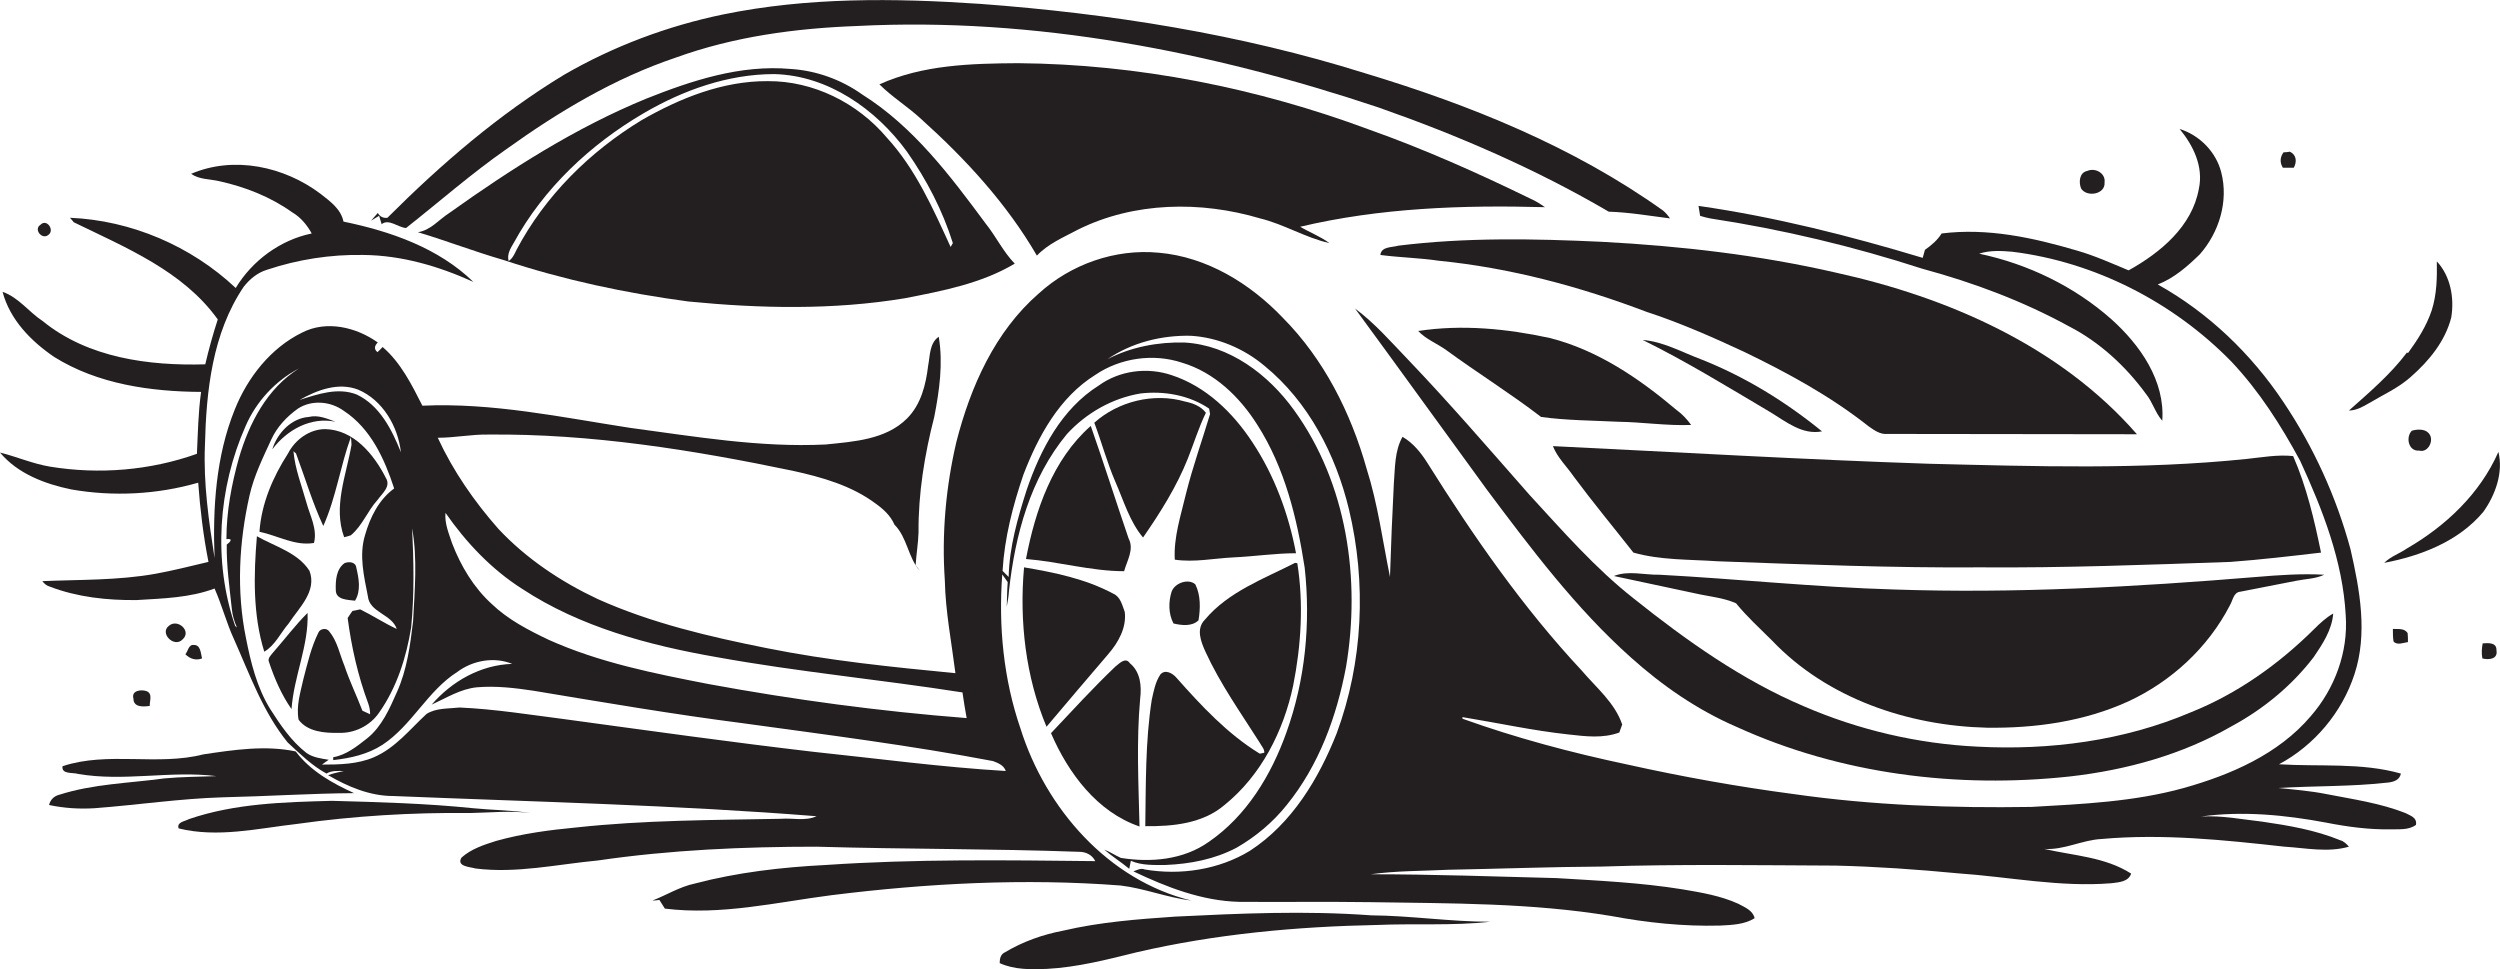 <?xml version="1.0" encoding="utf-8"?>
<!-- Generator: Adobe Illustrator 19.2.0, SVG Export Plug-In . SVG Version: 6.00 Build 0)  -->
<svg version="1.1" id="Layer_1" xmlns="http://www.w3.org/2000/svg" xmlns:xlink="http://www.w3.org/1999/xlink" x="0px" y="0px"
	 viewBox="0 0 779.5 302.2" enable-background="new 0 0 779.5 302.2" xml:space="preserve">
<g>
	<path fill="#231F20" d="M119,69.9c2.2-1.8,5.1,1,7.6,1.2c10.4-8.2,20.4-17,31.3-24.6c16.3-11.7,33.7-22.1,52.7-28.5
		c18.2-6.6,37.5-9.2,56.8-9.9c55.2-2.8,110.3,8,162.4,25.4c24.8,8.7,49.1,19.2,71.8,32.5c6.4,0.2,12.8,1.3,19.1,2.1
		c-0.6-0.9-1.3-1.7-2.1-2.4c-28-20-60.3-33-93.1-42.9C386.6,10.6,346.1,4.2,305.5,1.2c-26.7-1.8-53.7-2.1-80,3.3
		c-17.4,3.6-34.2,9.9-49.6,18.8c-20.3,12.3-38.4,27.9-55.1,44.6c-1.3,0.2-2.4-0.4-3-1.5c-0.7,0.8-1.4,1.6-2.1,2.4
		c0.6-0.4,1.9-1.1,2.5-1.5C118.4,67.9,118.8,69.2,119,69.9z"/>
	<path fill="#231F20" d="M481.7,64.6c-1.4-1-2.8-1.9-4.4-2.6c-16.4-8-33.2-15.5-50.4-21.6c-35-13-72.1-20.4-109.5-20.7
		c-14.6,0.1-29.7,0.5-43.2,6.6c4,4,8.8,6.9,13,10.8c13.9,12.5,26.7,26.4,36.1,42.6c3.5-3.7,8.3-5.7,12.8-8.1
		c17.5-8.7,38.3-9,56.8-3.5c7.4,1.8,14.1,6,21.6,7.7c-2.8-2.1-6.1-3.3-9.1-5.1C430.3,64.8,456.1,63.9,481.7,64.6z"/>
	<path fill="#231F20" d="M268.9,29.5c-6.6-4.7-14.4-7.5-22.4-8c-15.6-1.4-30.8,3.6-45.1,9.3c-21.9,9-42.1,21.9-61.3,35.6
		c-3.3,2.1-5.8,5.4-9.8,6c9,2.7,17.8,6.1,26.8,8.7c18.7,6.2,38,10.3,57.5,12.9c22.4,2.2,45.2,2.7,67.5-1
		c11.8-2.3,23.9-4.6,34.3-10.8c-3.6-3.7-5.8-8.4-9-12.4C296.3,54.8,284.8,39.5,268.9,29.5z M296.4,77c-5.5-12-10.9-24.3-19.9-34.1
		c-9.1-10.8-22.9-17.7-37.1-17.6c-14-0.1-27.4,5.3-39.4,12.2c-16.1,9.8-30,23.5-38.9,40.3c-0.6,1.3-1.3,2.8-2.5,3.6
		c-0.6-2.1,0.6-4,1.6-5.7c9.3-17,23.9-30.7,40.5-40.4c12.3-7.2,26.3-12.2,40.7-12.2c16.8,0.4,31.8,11,41.4,24.2
		c6.1,8.7,11.1,18.3,14.3,28.5L296.4,77z"/>
	<path fill="#231F20" d="M750,253.5c-7.9-3.1-16.4-4.3-24.6-5.9c-5-1-10-1.4-15-1.9c11.4-0.7,22.8-0.4,34.2-1.7
		c1.8-0.2,3.6-0.8,4-2.8c-12.4-3.5-25.3-2.1-38-2.9c11-5.9,19.6-16.1,23.5-28c4.2-12.7,1.7-26.3-1.2-39
		c-4.4-16.3-11.5-31.9-20.9-45.9c-10-15-23.4-27.9-39.2-36.7c5.1-2,9.2-5.6,13.1-9.4c6-6.8,9-16.5,6.7-25.5
		c-1.6-6.4-6.7-11.6-13-13.6c4.3,5.2,7.5,11.8,6,18.7c-2.1,11.7-12,19.9-21.9,25.4c-5.3-2.2-10.6-4.6-16.2-6.2
		c-13.6-4-27.8-7.1-42.1-5.3c-1.3,2.1-3.2,3.7-5.2,5.1c-0.2,0.6-0.5,1.9-0.7,2.5c-22.9-6.9-46.2-12.8-69.9-16.2
		c0.2,1,0.3,2.1,0.5,3.1c1,0.3,2,0.6,3.1,0.8c22.4,3.4,44.6,8.7,66.2,15.7c15.9,4.3,31.4,10.1,45.8,18c9.5,4.9,17.6,12.4,23.9,21
		c2.1,2.6,2.9,5.9,5.1,8.4c0.9-12.5-6.9-23.6-15.8-31.6c-11.6-10.3-26.1-17.3-41.3-20.5c3.3-1.1,6.9-0.9,10.4-0.6
		c25.7,3.2,50.1,15.7,68.2,34.2c8.7,9.2,15.5,19.9,21.5,31c7,15.2,13.3,31.3,14.2,48.2c0.8,11.4-3.4,22.8-10.9,31.4
		c-10.1,11.9-25,18.3-39.6,22.4c-15.5,4.3-31.6,5-47.5,5.9c-24.8,0.4-49.6-0.5-74.1-4c-17.4-2.3-34.7-5.4-51.8-9.2
		c-17.5-3.7-34.8-8.3-51.5-14.3c0-0.1,0-0.3,0-0.5c11,1.8,21.9,4.2,33,5.4c5.3,0.6,10.8,1.3,15.9-0.6c0.2-0.6,0.7-1.9,0.9-2.5
		c-2.3-6.8-8.1-11.5-12.6-16.8c-18.4-19.7-33.8-41.9-48.1-64.7c-2-3.2-4.5-6.3-7.8-8.2c-2.5,4.5-2.3,9.7-2.7,14.6
		c-0.5,9.7-0.9,19.4-1.2,29.1c-2.3-11.3-3.8-22.8-7.3-33.8c-4.9-17.4-13.3-34.1-26.1-47c-10.2-10.7-23.7-19-38.7-20.3
		c-13.6-1.3-27.4,3.6-37.4,12.7c-13.7,11.9-21.3,29.1-25.7,46.3c-3.3,14.1-4.6,28.7-3.6,43.2c0.2,9.7,2.1,19.3,3.3,28.9
		c-19.7-1.9-39.4-3.9-58.8-7.8c-18-3.6-36-7.8-52.7-15.3c-11.5-5.4-22.3-12.6-31-21.9c-7.5-8.5-14.1-18-18.9-28.4
		c5.3,0,10.5-1.1,15.9-1c31.9-0.3,63.7,4.8,94.8,11.3c9.1,2,18.3,4.6,25.8,10.2c2.4,1.7,4.7,3.8,5.9,6.6c4,4,4.2,10.2,7.9,14.4
		c-0.3-0.5-1-1.4-1.3-1.8c0.2-3.4,0.8-6.8,0.9-10.2c-0.1-12.2,1.9-24.3,4.9-36c1.6-8.2,2.8-16.7,1.4-25c-2.9,2-2.7,5.9-3.3,9
		c-0.7,5.9-2.2,12.1-6.6,16.5c-6.6,6.6-16.6,7.2-25.4,8.1c-20.5,1-40.8-2.5-61-5.2c-21.4-3.3-42.9-7.9-64.7-6.9
		c-3.3-6.5-6.7-13.4-12.4-18.3c-0.5,0.5-1,1.1-1.6,1.6c-1.2-0.9-0.9-2.1,0.1-3c-6.7-4.8-16-7-23.6-3.1c-9.8,4.8-17,14-21,24
		c-5.9,14.6-6.9,30.7-6.3,46.3c-1.8-11.6-3.5-23.3-3-35.1c0.4-17,2.3-35,12.1-49.5c1.9-2.4,4.3-4.4,7.3-5.3c9.6-3.2,19.8-4.8,30-4.6
		c11.9,0.1,23.5,3.5,34.3,8.4c-10.9-10.6-25.9-15.8-40.5-18.8c-0.8-4-4.3-6.4-7.2-8.7c-11.3-8.5-27-11.9-40.3-6.2
		c2.5,1.8,5.8,1.6,8.8,2.3c8.1,1.8,16,4.9,22.7,9.7c2.6,1.5,4.6,3.9,6.1,6.6c-9.8,2-18.6,8.5-23.7,17C59.6,76.7,40.9,68.7,21.8,67.9
		c0.3,0.3,0.9,1,1.2,1.4c16.2,7.9,34.1,15.2,44.9,30.3c-1.5,4.6-2.8,9.3-3.9,14c-17.6,0.5-36.6-2-50.7-13.5
		c-4.3-2.8-7.5-7.4-12.5-9.1c2.3,8.7,8.9,15.4,16.1,20.3c13.6,8.5,30.1,10.8,45.8,10.9c-0.9,6.4-1,12.9-1.3,19.3
		c-14.6,5.2-30.5,6.5-45.8,4c-5.4-0.9-10.4-3.1-15.6-4.4c5.5,6.6,14,9.8,22.2,11.5c13.1,2.3,26.8,1.6,39.6-2.1
		c0.6,8.3,1.6,16.6,3.2,24.7c-5.5,1.3-11,2.7-16.5,3.7c-11.7,2.1-23.6,1.8-35.3,2.3c0.6,0.8,1.3,1.4,2.3,1.7
		c8.6,3.3,17.9,4.3,27.1,4.2c8.2-0.5,16.6-0.7,24.3-3.6c2.3,5.2,3.7,10.7,6.1,15.9c4.9,11,9,22.6,16.7,32.1
		c3.8,3.5,7.5,7.2,12.1,9.7c1.6-1,3.6-0.8,5.4-0.8c-1.7,0.4-3.3,0.7-4.9,1.3c6.2,3.6,13,6.5,20.3,6.5c44,1.8,88.1,2.8,132,6.3
		c-3.5,1.6-7.4,0.5-11.1,0.8c-21.3,0.4-42.6,0.4-63.8,2.7c-8.4,0.8-16.8,1.9-25,4.2c-3.8,1.2-7.8,2.5-10.8,5.2
		c-1.7,2.8,2.7,2.9,4.4,3.4c12.7,1.6,25.4-1.3,38.1-2.5c22.6-3.3,45.4-4.3,68.2-4.3c27.3,0.8,54.7,0.6,82,1.6c2,0,4,1,4.9,2.9
		c-28-0.3-56-0.7-84,1.2c-13.8,0.7-27.6,2.3-40.9,5.8c-4.7,1-8.8,3.6-13.2,5.3c0.5,0,1.6-0.1,2.2-0.2c0.6,0.9,1.1,1.8,1.7,2.7
		c17.5,2.2,34.9-2,52.1-4.2c29.8-3.7,60-5.3,90-3c7.5,0.9,14.6,3.8,22.1,4.7c-26-6.3-45.5-28.8-53.3-53.6
		c-5.3-15.4-6.9-31.9-5.7-48.1c0.6,0.8,1.1,1.6,1.7,2.4c-0.2,2.6-0.2,5.1-0.3,7.7c0.3-1.6,0.6-3.3,0.7-5
		c1.9-17.4,6.7-35.2,18.1-48.9c6-6.5,14-11.1,22.8-12.6c7.4-0.9,15.3,0.5,21.5,4.7c0.1,0.4,0.2,1.2,0.3,1.7
		c-2.5,8.3-5.4,16.4-7.5,24.8c-1.6,6.8-3.9,13.6-3.5,20.6c6.1,0.9,12.1-0.4,18.2-0.7c6.6-0.3,13.1-1.3,19.6-1.3
		c-2.3-12.2-6.7-24.2-13.6-34.6c-6.1-9.3-14.5-17.4-25.1-20.9c-7.6-2.6-16.3-1.5-22.8,3.2c-11.6,7.3-18.2,20-22.5,32.6
		c-2.8,8.8-5.4,17.8-5.6,27.1c-0.6-0.6-1.3-1.3-1.9-1.9c0.6-10.3,3.2-20.3,6.5-30c4.6-12,11.2-24.1,22.4-31.1
		c7.8-5.3,18.1-6.8,27.1-3.8c10,3,17.9,10.6,23.4,19.3c8.6,13.4,12.4,29.1,14.8,44.6c1.9,17.3,0.2,35-5.7,51.4
		c-4.7,13.2-12.4,26-24.2,34.1c-7.9,5.6-18,6.5-27.4,5c-1.8-0.8-3.4-1.9-5.2-2.6c2.5,2.2,5.3,3.9,7.8,6c0.1-0.6,0.4-1.9,0.5-2.5
		c3.4,1.5,7.2,1.3,10.8,1.3c7.7-0.3,15.4-1.8,22.2-5.4c5.9-3.4,11.3-7.9,15.6-13.3c10-12.3,15.6-27.6,18.5-43.1
		c4.6-27.3,0.3-57.2-16.2-80c-8-11.1-20.1-20.3-34.2-21.1c-8.3-0.2-16.7,1.4-24,5.2c7.6-5.2,16.9-7.5,26-7.3c8.4,0.5,16.6,4,23,9.4
		c13.7,11.2,22.2,27.7,26.3,44.7c5.5,23,4.4,47.6-3.8,69.8c-5.6,14.2-14,28.2-27.1,36.7c-9.7,5.9-21.7,7.7-32.8,5.8
		c-1.2-0.5-2.4,0.2-3.5,0.6c10.3,4.9,21.3,9.2,32.9,9.5c13.7,0.1,27.4-0.1,41.1,0.1c25,0.4,50.1,0.2,74.9,4.3
		c11.2,2.1,22.6,3.3,34,3c3.7-0.2,7.6-0.3,10.8-2.3c-0.6-2.5-3.1-3.4-5.1-4.5c-5.5-2.5-11.5-3.5-17.4-4.5c-13-2.1-26.1-2.7-39.2-3.5
		c-19.3-0.5-38.7-1.2-58-1.2c8-1.1,16-1,24-1.4c16-0.3,32-0.9,48-1c24.3-0.8,48.7-0.4,73-0.3c12.7,0.3,25.4,1.2,38,2.4
		c16,1.1,31.9,4.4,47.9,3.1c2.3-0.3,5.3-0.4,6.2-3c-8.1-5.2-18-5.6-27.1-7.7c6.2,0.4,11.8-2.8,17.9-3.1c19-1.7,38.1,0.3,57,2.4
		c6.6,0.4,13.5,1.9,20.1,0c-0.8-0.9-1.6-1.7-2.7-2c-7.8-3.2-16.1-4.6-24.3-5.8c-6.3-0.7-12.7-2-19.1-1.6c12.9-1.8,26.2-0.5,39,1.9
		c6.6,1.3,13.3,2.2,20.1,2.1c2.7-0.1,5.6,0.3,7.9-1.4C753.7,254.8,751.4,254.3,750,253.5z M138.9,159.9c6.4,9.2,14.3,17.6,23.9,23.7
		c18.1,11.9,39.5,17.6,60.7,21.3c25.4,4.6,51.1,7,76.6,11c0.4,2.7,0.8,5.3,1.3,8c-27-2.1-53.8-5.7-80.4-10.6
		c-17-3.3-34.1-6.7-49.9-13.8c-6.3-3-12.7-6.3-17.8-11.2c-5.6-5.1-9.6-11.8-12.3-18.8C139.9,166.2,138.6,163.2,138.9,159.9z
		 M111.7,121.5c7.7,3.3,12.4,11.5,13.3,19.5c-2.8-7-6.6-14.6-13.8-18c-5.9-2.3-12.1-0.1-17.8,1.7
		C98.9,121.6,105.5,119.1,111.7,121.5z M70.7,169.8c-0.1,6.8,0.9,13.5,1.6,20.2c0.2,2,0.8,3.9,1.6,5.7c-0.1-0.2-0.5-0.4-0.6-0.6
		c-6.9-20.2-5.3-42.9,3.3-62.3c3.3-7.6,9.3-14.1,16.6-17.9c-9.9,6.2-15.5,17-18.7,27.9c-2.3,8.2-3.9,16.7-3.9,25.3
		C72.9,167.8,71.7,169.1,70.7,169.8z M313.6,240.4c-20.1-1.2-40.1-3.9-60.1-6c-25.7-3-51.3-6.6-77-10.1c-11-1.4-22-3.2-33.2-3.7
		c-3.5,0.4-7.3,0.1-10.3,2c-5.2,4.8-9.7,10.6-16.4,13.5c-5.1,2.2-10.8,2.3-16.2,2.3c0.5-0.4,1.5-1.1,2.1-1.5
		c-2.4-0.4-4.9-0.7-6.9-2.1c-4.8-3.7-8.2-8.8-11.4-13.8c-4.1-6.7-6-14.4-7.5-22c-3-14.7-2.2-29.9,1.1-44.5
		c1.4-6.2,4.2-11.8,6.8-17.5c1.8-3.9,4.8-7.1,8.3-9.6c4.3-2.8,10.2-2.3,14.3,0.7c8.4,5.5,12.7,15,15.7,24.2c-4.8,3.5-7.5,9-9.1,14.6
		c-1.9,6.3-0.3,12.8,0.9,19c0.5,5.1,7.5,5.6,9,10.2c-3.9-1.8-7.5-4.2-11.4-6.1c-0.6,0.1-1.8,0.4-2.4,0.5c-0.5,0.7-1,1.4-1.5,2.2
		c1.2,9.1,3.2,18,6.4,26.6c0.4,1.1,0.6,2.2,0.6,3.4c-0.8-0.4-1.6-0.7-2.4-1.1c-1.8-4.7-4-9.2-5.6-14c-1.5-3.6-2.2-7.7-4.8-10.8
		c-0.8-1.1-2.8-0.8-3.3,0.4c-2.3,4.6-3.4,9.6-4.7,14.5c-0.9,4.1-2.3,8.4-1.5,12.7c2.8,3.8,8.2,4.2,12.5,4.1
		c4.9,0.2,9.8-2.2,12.6-6.3c5.5-7.8,8.5-17.2,10-26.6c1-10.3,0.8-20.6,0.3-30.9c1.7,9.5,0.8,19.3,0.3,29c-0.9,7.5-1.9,15.1-5,22
		c-2.3,5.2-4.7,10.8-9.3,14.5c-3.2,2.5-6.5,5.2-10.6,5.9l0,0.9c5.4-0.6,10.8-1.8,15.4-4.8c9.2-6.1,14-16.8,23.3-22.7
		c4.8-3.6,11.5-4.8,17.1-2.5c-9.8,0.3-18.8,5.4-25.1,12.7c4.6-2.1,9-4.9,14.1-5.4c5.9-0.5,11.9,0.2,17.8,1.1
		c21.7,3.6,43.3,7.3,65.1,10.1c26.1,3.6,52.2,6.9,78,11.8C311.2,237.9,313,238.6,313.6,240.4z"/>
	<path fill="#231F20" d="M715.2,52.3c1-1.8,0.9-4-1.2-5c-0.5,0.1-1.5,0.2-2,0.2c-1.1,1.5-1.2,3.2-0.2,4.8
		C713,52.3,714.1,52.3,715.2,52.3z"/>
	<path fill="#231F20" d="M656.2,56.9c0.4-2.9-2.9-4.7-5.4-3.6c-2.5,0.5-2.7,3.6-1.9,5.5C650.7,61.6,656.5,60.6,656.2,56.9z"/>
	<path fill="#231F20" d="M15,73.3c2.2-1.4-0.4-5.3-2.4-3.2C10.4,71.5,13.1,74.8,15,73.3z"/>
	<path fill="#231F20" d="M572.4,85c-23.9-5.5-48.4-8.3-72.9-9.6c-21.2-1-42.5-1.4-63.5,1.2c-2,0.6-5.3,0.2-5.6,2.9
		c6.1,0.8,12.2,0.9,18.2,1.8c22.2,2.2,43.9,8,64.7,15.9c10.4,3.4,20.4,7.8,30.3,12.4c13.7,6.6,27.1,13.9,39,23.3
		c1.7,1.2,3.6,2.6,5.8,2.4c26,0,51.9,0.1,77.9,0.1C642.3,107.9,607.4,92.7,572.4,85z"/>
	<path fill="#231F20" d="M422.5,96.2c13.8,18.8,27.4,37.7,41.2,56.6c13.7,18.3,27.6,36.8,44.7,52.1c9.9,8.9,20.9,16.5,33.2,21.8
		c32.3,14.7,68.7,19.2,103.8,15.4c17.6-2,35.1-6.8,50.5-15.7c9.8-5.3,18.7-12.6,25.5-21.5c2.8-4.1,5.7-8.5,6.1-13.6
		c-2.3,1.3-4.2,3.1-6,4.9c-11,10.9-23.9,20.1-38.4,25.9c-20.9,8.9-44,11.9-66.6,10.7c-18.6-0.9-37-5.2-54.1-12.6
		c-19.3-8.2-36.6-20.5-52.9-33.5c-12.1-9.5-22.2-21.1-32.6-32.4c-12.5-14.2-24.8-28.5-37.9-42.2C433.8,106.7,428.7,100.8,422.5,96.2
		z"/>
	<path fill="#231F20" d="M442.2,103.2c2.4,2.6,5.9,3.9,8.8,6c9.7,7.1,20,13.5,29.5,20.8c7.9,1.1,16,1.1,24,1.5
		c7.6,0.1,15.2,1.3,22.8,1c-1.3-1.8-2.8-3.4-4.6-4.7c-11.6-9.8-24.5-18.6-39.4-22.4C469.9,102.5,455.9,101.1,442.2,103.2z"/>
	<path fill="#231F20" d="M568.1,134.5c-11.4-9.3-24.1-17.1-37.8-22.5c-5.9-2.2-11.7-5.5-18.1-6c13.6,6.7,26.6,14.7,39.6,22.4
		C556.8,131.4,561.9,135.7,568.1,134.5z"/>
	<path fill="#231F20" d="M376,128.7c-1.6-2.1-4.1-3-6.5-3.5c-9.7-2.8-20.8-0.1-28.3,6.6c2.3,6.1,4,12.5,6.6,18.5
		c2.6,5.9,4.4,12.3,8.6,17.3c5.4-7.8,10.5-15.9,14-24.7C372.3,138.1,373.8,133.2,376,128.7z"/>
	<path fill="#231F20" d="M104.6,131.5c-2.7-1-5.4-2.2-8.3-1.5c-5.5,0.4-9.8,5-11.4,10.1C89.5,134,96.9,129.9,104.6,131.5z"/>
	<path fill="#231F20" d="M319.9,174.3c10.2,0.8,20.3,3.8,30.6,3.8c0.9-3.3,3.2-6.8,1.4-10.2c-4-11.7-7.7-23.4-11.8-35.1
		C328.2,143.3,322.8,159.1,319.9,174.3z"/>
	<path fill="#231F20" d="M97.9,169.3c1.1-4.3-1.2-8.4-2.3-12.4c-1.5-5.4-3.6-10.6-4.1-16.2l0.8,0.7c2.8,7.5,5.1,15.3,8.5,22.6
		c4-8.9,5.3-18.7,8.6-27.7c0.1,0.6,0.2,1.8,0.2,2.4c-1.6,9.4-5.8,19.2-2.3,28.8c0.5-0.1,1.6-0.4,2.1-0.6c3.6-3,5.2-7.6,8.3-11
		c1.4-2,4.3-4.2,2.6-6.9c-3.7-7.3-10-15-18.9-15.2c-4.9,0-9.4,3.3-11.6,7.6c-4.7,7.3-8.3,15.6-8.9,24.4
		C86.6,167,92,170.3,97.9,169.3z"/>
	<path fill="#231F20" d="M752,134.3c-2,2.1-1,6.5,2.3,6.2c2.9,0.8,4.9-3.5,2.9-5.5C756,133.7,753.7,133.8,752,134.3z"/>
	<path fill="#231F20" d="M700.5,143.1c-32.9,3.4-66,2.3-99,1.5c-39.1-1.3-78.2-3.6-117.3-5.5c1.4,3.6,4.3,6.3,6.5,9.5
		c6,8.1,12.4,15.8,18.6,23.7c8.5,2.4,17.4,2.1,26.2,2.7c27.3,1,54.7,2.1,82,1.9c26,0.2,52-0.8,78-1.7c9.4-0.7,18.8-1.8,28.2-2.9
		c-2.1-10.2-4.5-20.5-8.7-30.1C710.1,141.7,705.3,142.6,700.5,143.1z"/>
	<path fill="#231F20" d="M779,140.9c-5.7,13-16.4,23.1-28.5,30.1c-2.3,1.6-5.1,2.5-7.1,4.5c11.5-2.2,23.2-6.7,30.9-15.9
		C778,154.4,780.6,147.4,779,140.9z"/>
	<path fill="#231F20" d="M90,194.4c3.2-4.9,8.9-10,6.5-16.4c-3.6-5.7-10.8-7.6-16.4-10.8c-1,12-1.3,24.4,2.3,36
		C85.8,201.2,87.5,197.3,90,194.4z"/>
	<path fill="#231F20" d="M107.4,175.6c-2.6,1.9-2.8,5.5-2.7,8.4c0,3.1,3.8,3,6,3.3c1.9-3.1,1.2-6.9,0.4-10.3
		C110.9,175.2,108.8,175,107.4,175.6z"/>
	<path fill="#231F20" d="M366.8,211.3c-1.2-1.4-3.5-2.7-5-1c-1.6,2.4-2.1,5.3-2.7,8c-2,13-1.8,26.2-2,39.3
		c8.6,0.1,17.9-0.8,24.7-6.6c11.4-9.2,18.4-23,21.4-37.2c2.5-12.5,3.3-25.6,1.3-38.2l-0.7-0.1c-9.8,5-20.8,9-28.1,17.7
		c-2.9,2.9-1.2,7,0.2,10.1c4.6,10,11,19,16.9,28.3c0.5,1,1.5,1.9,1.4,3.1c-0.3,0.1-1,0.2-1.4,0.3
		C382.8,228.9,374.6,220.1,366.8,211.3z"/>
	<path fill="#231F20" d="M326.3,226.6c6.4-7.6,12.9-15.2,19.3-22.7c3.1-3.6,5.7-8.2,5.1-13.1c-0.8-2.1-1.3-4.7-3.6-5.7
		c-8.6-4.6-18.3-6.6-27.8-8.2C317.8,193.7,319.8,211,326.3,226.6z"/>
	<path fill="#231F20" d="M703.5,179.9c-37.6,3.1-75.3,5.2-113,3.9c-24.4-0.7-48.7-3.3-73.1-4.6c-4.7,0.1-9.7-1.4-14.2,0.4
		c8.4,1.8,16.8,3.6,25.3,5.4c4.3,1,8.7,1.3,12.8,3.1c3.4,4.2,7.4,7.8,11.2,11.6c17.2,18.1,42.5,26.6,67,27.2
		c15,0.2,30.3-1.9,44.1-8.2c13.4-6.2,24.9-16.8,31.7-30c0.9-1.5,1.1-4,3.2-4.2c5.8-1.1,11.6-2.3,17.4-3.4c2.9-0.6,6.1-0.6,8.8-1.9
		C717.7,178.8,710.6,179.3,703.5,179.9z"/>
	<path fill="#231F20" d="M365.3,184.5c-1,3.2-1,6.9,0.6,9.9c2.5,0.6,5.8,1,7.8-1c0.6-3.7,0.7-7.8-1-11.2
		C370.6,180.3,366.3,181.7,365.3,184.5z"/>
	<path fill="#231F20" d="M95.9,191.1c-3.9,3.9-7.2,8.3-10.8,12.4c-0.6,0.8-1.8,1.8-1.2,3c1.7,5.1,3.9,10.2,7,14.6
		C91.6,210.9,96.3,201.3,95.9,191.1z"/>
	<path fill="#231F20" d="M750.8,200.2c0-0.9,0-1.8-0.1-2.8c-1-1.6-3-1.2-4.6-1.3c0,1.3,0,2.6,0.2,3.9
		C747.4,201.3,749.4,200.4,750.8,200.2z"/>
	<path fill="#231F20" d="M774.1,200.6c-0.3,1.6-0.4,3.1-0.1,4.7c1.9,0.5,4.9,0.3,4.4-2.5C778.5,200.2,775.8,200.5,774.1,200.6z"/>
	<path fill="#231F20" d="M63,205.3c-0.4-1.5-0.4-4.3-2.6-4.2c-1.6-0.2-1.8,2-2.6,2.9C59.3,205.5,61.1,206,63,205.3z"/>
	<path fill="#231F20" d="M355.3,257.7c-0.3-13.3-1-26.5,0.2-39.8c0.5-4,0.1-8.4-3.2-11.1c-1.4-2.1-3.4,0.2-4.6,1.1
		c-6.9,6.6-13.4,13.7-20,20.7C333.1,241.1,342.1,253.2,355.3,257.7z"/>
	<path fill="#231F20" d="M45.7,215.5c-1.7-0.6-4.8-0.2-4.1,2.3c0,2.8,3.1,2.6,5.1,2.3C46.6,218.6,47.7,216.3,45.7,215.5z"/>
	<path fill="#231F20" d="M110.4,247.3c-6.8-3.1-13.6-6.9-18.2-13c-9.4-2-19.3-0.5-28.7,0.9c-14.4,3.7-29.8-1-44,3.7
		c-0.4,2.6,3.2,1.9,4.8,2.4c14.3,2.5,28.9-1.1,43.2,0.7c-5.4,0.2-10.8,0.2-16.2,0.7c-11,1.5-22.2,1.7-32.8,5.1
		c-1.6,0.4-2.8,1.5-3.2,3.2c4.7,1,9.5,1.3,14.2,1c13.3-1,26.6-3,40-3.4C83.1,248.3,96.7,247.4,110.4,247.3z"/>
	<path fill="#231F20" d="M165.4,253.5c-5.9-0.9-12-0.9-17.9-1.5c-14.6-1.5-29.3-1.9-44-2.3c-15,0.4-30.3,0.8-44.6,5.7
		c-1.2,0.7-3.9,0.9-3.2,2.9c12.2,3,24.7,0,36.9-1.4c17.8-2.5,35.9-3.6,53.9-3.4C152.7,253.4,159.1,252.7,165.4,253.5z"/>
	<path fill="#231F20" d="M366.4,285.8c-11.7,0.8-23.5,1.7-35,4.4c-6.3,1.2-12.5,3.4-18,6.7c-1.4,0.6-1.7,2-1.7,3.4
		c4.6,2.1,9.8,2,14.7,1.8c9.5-0.5,18.8-2.9,28.1-5.2c24.6-5.7,49.8-8,75-8.5c11.7-0.5,23.5,0.3,35.2-1c-12.4,0-24.8-1.9-37.2-2
		C407.1,283.9,386.7,284.8,366.4,285.8z"/>
	<path fill="#231F20" d="M751.7,117.5c5.7-5,10.7-11.1,12.6-18.5c1-6.1-0.2-12.9-4.5-17.5c0.1,5.1,0,10.3-1.6,15.3
		c-1.6,4.8-4.4,9.2-7.4,13.3l-0.3-0.2c-5.2,6.9-11.7,12.4-18.1,18.1c2.2,0,4.2-1.1,6.1-2.2C743,123.1,747.8,121,751.7,117.5z"/>
	<path fill="#231F20" d="M52.7,195.1c-3.1,2.3,1.6,7,4.2,4.3C59.9,196.8,55.4,192.8,52.7,195.1z"/>
</g>
</svg>
